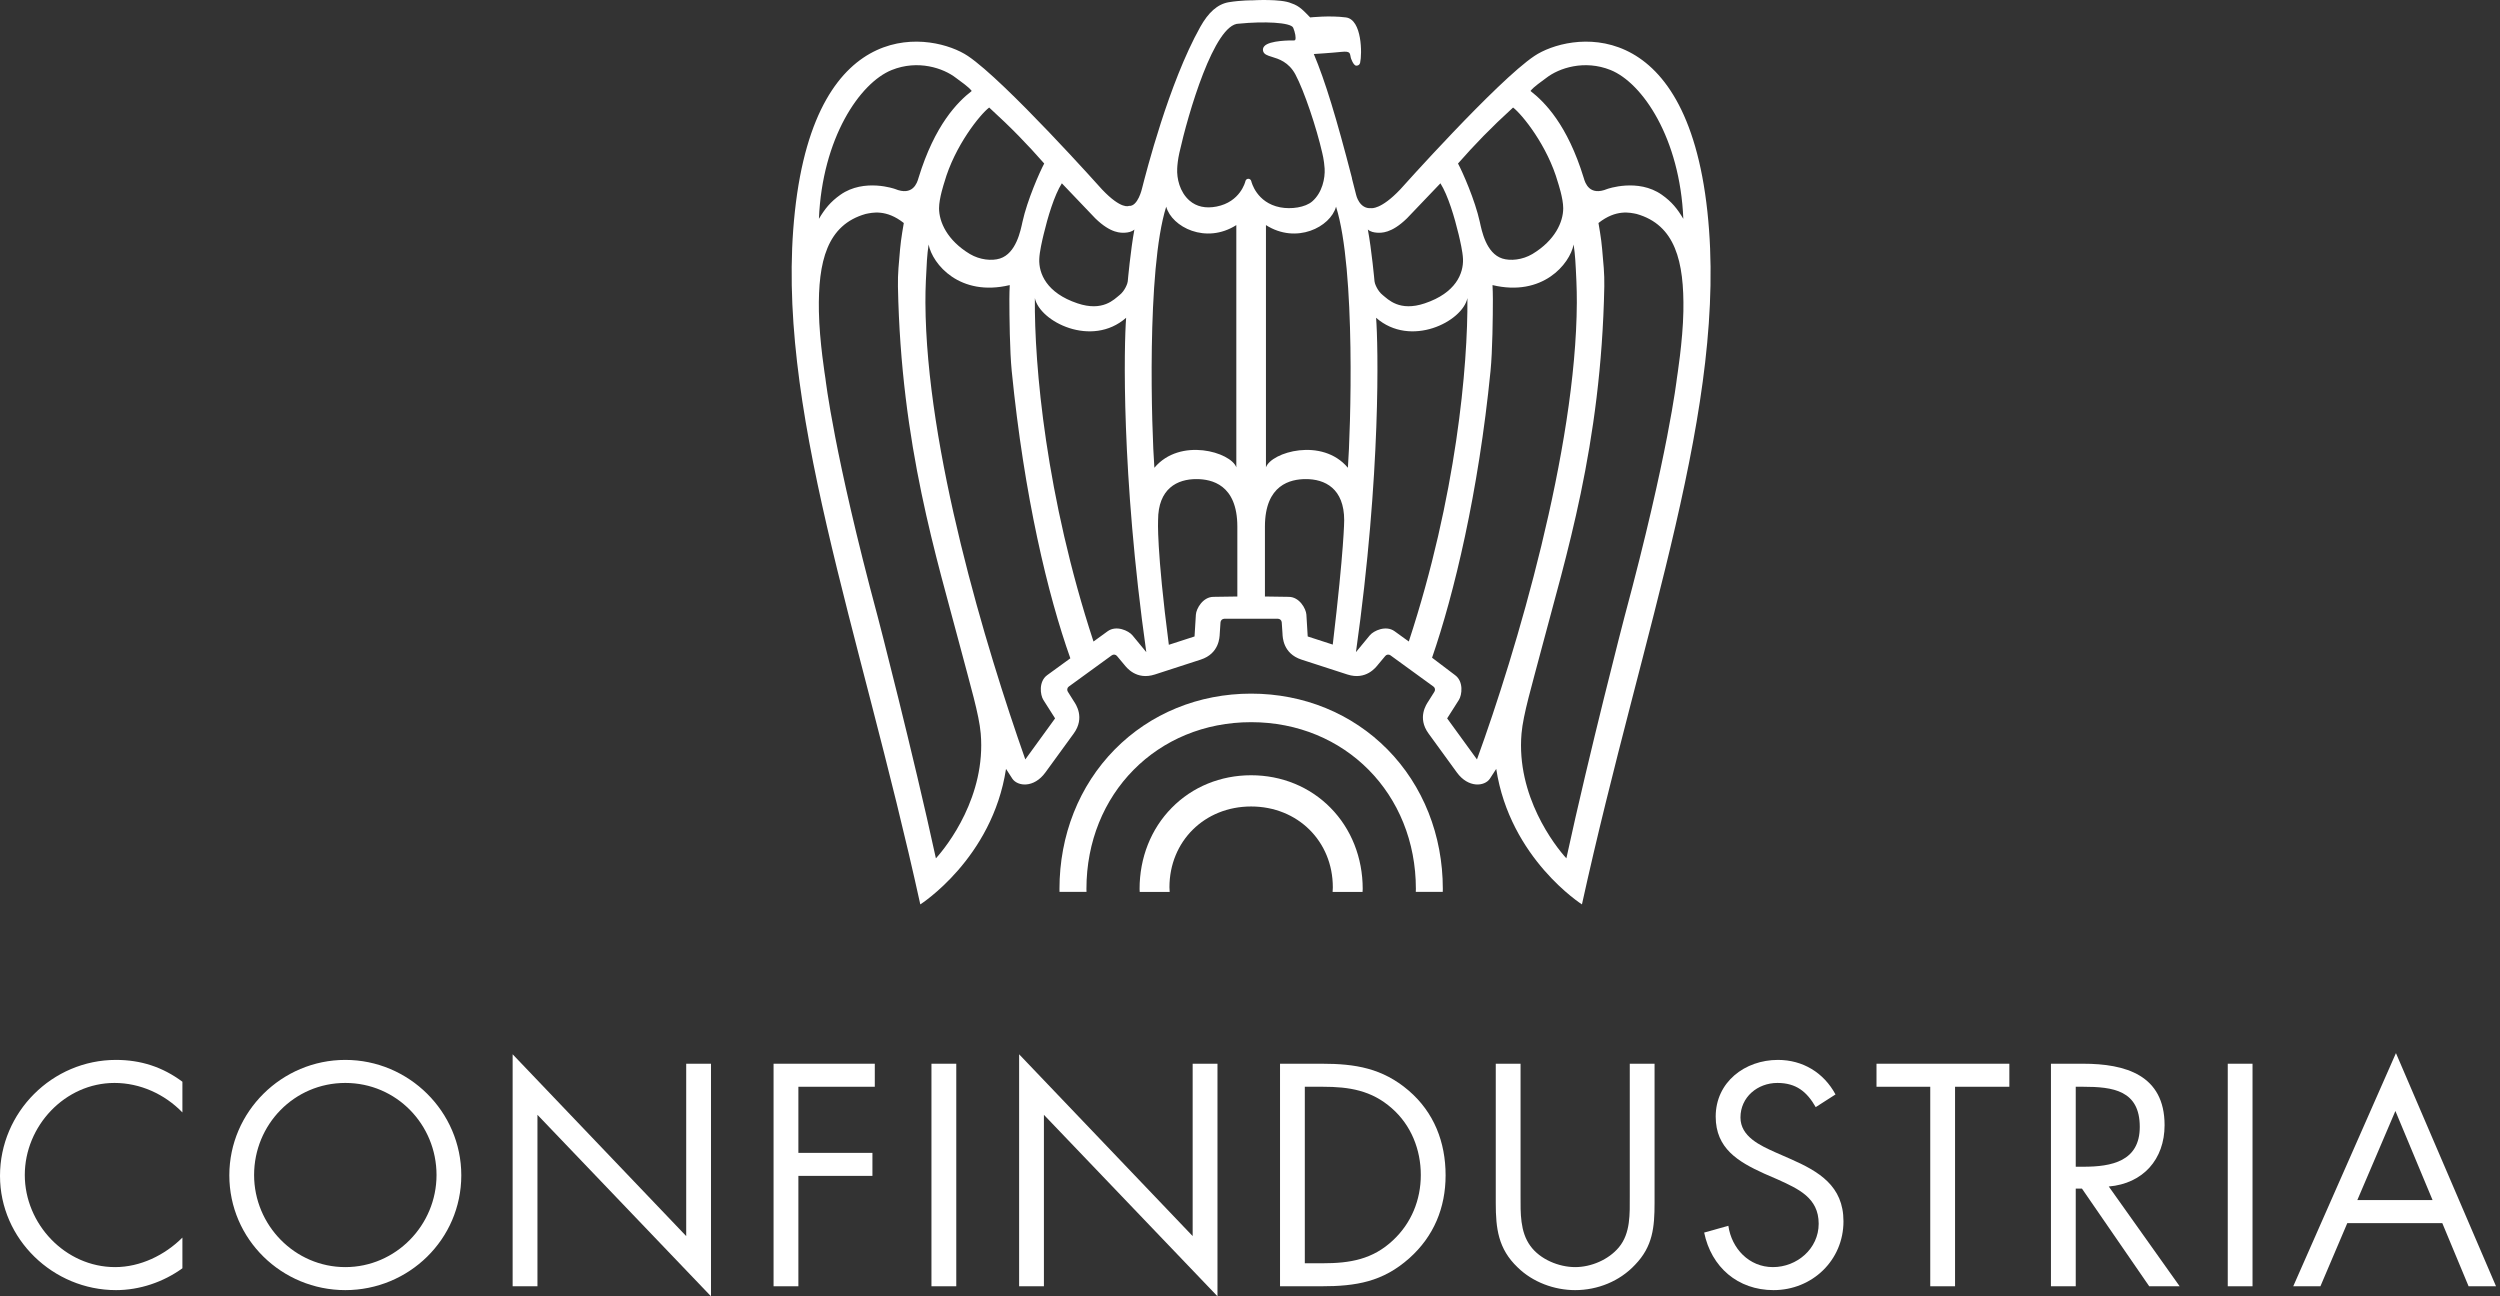 <svg xmlns="http://www.w3.org/2000/svg" width="108" height="56" viewBox="0 0 108 56" fill="none"><rect x="0" y="0" width="108" height="56" fill="#333333" stroke="none"/><path d="M66.286 2.418C64.672 3.499 60.488 8.186 60.488 8.186C59.651 9.068 59.238 8.992 59.238 8.992C58.72 9.037 58.586 8.422 58.586 8.422C58.526 8.179 58.465 7.944 58.406 7.718V7.697C57.723 5.056 57.25 3.509 56.757 2.334C56.757 2.334 57.53 2.285 57.948 2.241C58.367 2.197 58.307 2.315 58.357 2.504C58.357 2.504 58.464 2.837 58.593 2.837C58.74 2.837 58.758 2.707 58.758 2.707C58.844 2.346 58.846 0.846 58.145 0.753C57.445 0.66 56.6 0.753 56.6 0.753C56.331 0.484 56.15 0.258 55.785 0.141C55.34 -0.061 54.11 0.014 54.11 0.014C54.11 0.014 53.619 0.008 53.086 0.095C52.592 0.178 52.199 0.542 51.849 1.168C50.49 3.601 49.512 7.454 49.336 8.14C49.336 8.14 49.159 8.934 48.767 8.895C48.767 8.895 48.446 9.068 47.61 8.186C47.61 8.186 43.425 3.499 41.812 2.418C40.338 1.431 35.268 0.498 34.338 9.145C33.439 17.483 37.11 27.019 39.757 39.07C39.757 39.07 42.866 37.096 43.46 33.216L43.735 33.642C43.962 33.973 44.663 34.055 45.161 33.37L46.386 31.686C46.883 31.001 46.47 30.417 46.392 30.298L46.129 29.879C46.084 29.808 46.103 29.709 46.17 29.661L48.032 28.308C48.099 28.259 48.199 28.272 48.252 28.337L48.568 28.715C48.658 28.826 49.085 29.399 49.89 29.138L51.872 28.495C52.677 28.233 52.686 27.518 52.693 27.376L52.726 26.884C52.732 26.798 52.805 26.731 52.889 26.73H55.209C55.292 26.731 55.366 26.798 55.371 26.884L55.404 27.376C55.411 27.518 55.42 28.233 56.224 28.495L58.207 29.138C59.012 29.399 59.44 28.826 59.529 28.715L59.845 28.337C59.898 28.272 59.998 28.259 60.065 28.308L61.927 29.661C61.995 29.709 62.013 29.808 61.968 29.879L61.705 30.298C61.627 30.417 61.213 31.001 61.712 31.686L62.936 33.37C63.434 34.055 64.136 33.973 64.361 33.642L64.637 33.216C65.231 37.096 68.34 39.07 68.34 39.07C70.988 27.019 74.658 17.483 73.76 9.145C72.829 0.498 67.759 1.431 66.286 2.418ZM47.316 9.432C47.994 10.094 48.433 10.061 48.612 10.052C48.736 10.043 48.893 10.017 49.006 9.915C48.843 10.784 48.719 12.148 48.719 12.155C48.719 12.22 48.605 12.559 48.36 12.75C48.129 12.933 47.645 13.473 46.549 13.105C45.206 12.655 44.873 11.812 44.896 11.194C44.907 10.872 45.025 10.378 45.084 10.13C45.259 9.399 45.541 8.44 45.872 7.919C46.004 8.062 47.316 9.432 47.316 9.432ZM42.732 4.645C43.701 5.53 44.374 6.227 45.11 7.064C44.916 7.426 44.376 8.647 44.17 9.588C44.089 9.957 43.9 10.944 43.198 11.168C42.85 11.279 42.33 11.229 41.9 10.974C40.916 10.383 40.567 9.584 40.567 8.997C40.567 8.562 40.786 7.912 40.795 7.88C41.245 6.295 42.34 4.944 42.732 4.645ZM38.524 3.024C39.653 2.572 40.749 2.937 41.303 3.369C41.505 3.525 41.838 3.743 41.979 3.93C41.369 4.405 40.386 5.384 39.68 7.685C39.619 7.909 39.431 8.48 38.665 8.164C38.665 8.164 37.338 7.688 36.307 8.413C35.87 8.722 35.63 9.028 35.377 9.454C35.522 5.97 37.141 3.581 38.524 3.024ZM40.431 37.08C39.439 32.509 37.932 26.684 37.916 26.636C36.025 19.608 35.662 16.376 35.659 16.353C35.655 16.324 35.398 14.75 35.376 13.449C35.338 11.295 35.727 9.716 37.395 9.243C37.67 9.187 38.277 9.028 39.044 9.634C39.044 9.634 38.918 10.336 38.883 10.765C38.833 11.365 38.78 11.805 38.791 12.373C38.921 19.264 40.477 24.125 41.494 27.994C41.923 29.626 42.297 30.864 42.367 31.686C42.6 34.387 40.929 36.535 40.431 37.08ZM45.239 29.166C44.864 29.439 44.936 30.02 45.073 30.236L45.58 31.034L44.293 32.807C42.582 27.946 40.007 19.421 39.978 13.073C39.977 12.758 39.983 12.445 39.997 12.139C40.032 11.382 40.048 11.018 40.116 10.563C40.284 11.414 41.463 12.832 43.621 12.316C43.612 12.514 43.605 12.692 43.605 12.925C43.605 13.66 43.622 15.174 43.706 16.024C44.242 21.432 45.267 25.707 46.239 28.439L45.239 29.166ZM48.919 27.443C48.755 27.247 48.225 26.998 47.85 27.27L47.239 27.714C45.183 21.448 44.68 15.793 44.706 12.877C44.915 13.894 47.16 15.034 48.649 13.728C48.56 14.858 48.425 20.405 49.52 28.172C49.366 27.986 48.919 27.443 48.919 27.443ZM49.869 20.208C49.753 18.639 49.521 11.655 50.38 8.929C50.624 9.809 52.094 10.561 53.409 9.724C53.409 10.1 53.409 19.7 53.409 20.189C53.175 19.531 50.979 18.881 49.869 20.208ZM53.453 25.769L52.424 25.784C51.962 25.784 51.678 26.296 51.662 26.552C51.662 26.553 51.619 27.254 51.604 27.495L50.494 27.855C49.955 23.707 50.029 22.476 50.029 22.476C50.029 21.108 50.855 20.689 51.703 20.697C52.327 20.702 53.453 20.92 53.453 22.751V25.769ZM54.054 7.823C54.04 7.765 53.988 7.723 53.928 7.723C53.867 7.723 53.816 7.765 53.803 7.823C53.795 7.862 53.578 8.724 52.556 8.923C52.084 9.015 51.69 8.929 51.388 8.667C50.958 8.292 50.833 7.7 50.855 7.279C50.862 7.131 50.884 6.894 50.948 6.605C51.322 4.923 52.457 1.022 53.517 1.022C53.521 1.022 53.526 1.022 53.529 1.022C54.574 0.916 55.762 0.962 55.866 1.198C55.947 1.391 56.001 1.653 55.95 1.729C55.947 1.735 55.936 1.747 55.893 1.747C55.787 1.745 54.84 1.737 54.617 1.998C54.569 2.052 54.55 2.12 54.562 2.186C54.588 2.347 54.754 2.398 54.945 2.456C55.235 2.544 55.671 2.676 55.961 3.216C56.34 3.924 56.873 5.517 57.121 6.605C57.121 6.605 57.201 6.91 57.224 7.279C57.25 7.7 57.121 8.325 56.69 8.699C56.388 8.963 55.773 9.049 55.301 8.956C54.281 8.757 54.063 7.862 54.054 7.823ZM57.575 27.846L56.493 27.495C56.493 27.495 56.436 26.553 56.436 26.552C56.419 26.296 56.136 25.784 55.672 25.784L54.645 25.769V22.751C54.645 20.92 55.77 20.702 56.393 20.697C57.242 20.689 58.069 21.108 58.069 22.476C58.069 22.476 58.07 23.674 57.575 27.846ZM58.229 20.208C57.119 18.881 54.922 19.531 54.689 20.189C54.689 19.7 54.689 10.1 54.689 9.724C56.004 10.561 57.474 9.809 57.717 8.929C58.578 11.655 58.343 18.639 58.229 20.208ZM66.795 3.369C67.349 2.937 68.445 2.572 69.575 3.024C70.956 3.581 72.576 5.97 72.72 9.454C72.467 9.028 72.228 8.722 71.79 8.413C70.76 7.688 69.432 8.164 69.432 8.164C68.667 8.48 68.478 7.909 68.417 7.685C67.711 5.384 66.729 4.405 66.117 3.93C66.26 3.743 66.593 3.525 66.795 3.369ZM65.365 4.645C65.758 4.944 66.853 6.295 67.302 7.88C67.311 7.912 67.531 8.562 67.531 8.997C67.531 9.584 67.182 10.383 66.199 10.974C65.768 11.229 65.248 11.279 64.9 11.168C64.197 10.944 64.009 9.957 63.928 9.588C63.722 8.647 63.182 7.426 62.986 7.064C63.724 6.227 64.396 5.53 65.365 4.645ZM59.485 10.052C59.666 10.061 60.103 10.094 60.781 9.432C60.781 9.432 62.093 8.062 62.226 7.919C62.556 8.44 62.839 9.399 63.014 10.13C63.072 10.378 63.19 10.872 63.202 11.194C63.224 11.812 62.892 12.655 61.549 13.105C60.455 13.473 59.968 12.933 59.737 12.75C59.493 12.559 59.379 12.22 59.379 12.155C59.379 12.148 59.254 10.784 59.091 9.915C59.205 10.017 59.361 10.043 59.485 10.052ZM60.247 27.27C59.872 26.998 59.342 27.247 59.178 27.443C59.178 27.443 58.73 27.986 58.577 28.172C59.672 20.405 59.537 14.858 59.447 13.728C60.938 15.034 63.182 13.894 63.392 12.877C63.418 15.791 62.914 21.452 60.86 27.713L60.247 27.27ZM63.805 32.807L62.517 31.034L63.024 30.236C63.161 30.02 63.233 29.439 62.859 29.166L61.865 28.413C62.817 25.66 63.87 21.275 64.391 16.024C64.476 15.174 64.492 13.66 64.492 12.925C64.492 12.692 64.485 12.514 64.476 12.316C66.634 12.832 67.813 11.414 67.981 10.563C68.049 11.018 68.066 11.382 68.1 12.139C68.113 12.445 68.12 12.758 68.119 13.073C68.09 19.421 65.496 28.165 63.805 32.807ZM72.44 16.353C72.436 16.376 72.073 19.608 70.181 26.636C70.166 26.684 68.658 32.509 67.667 37.08C67.168 36.535 65.497 34.387 65.73 31.686C65.801 30.864 66.174 29.626 66.603 27.994C67.62 24.125 69.176 19.264 69.306 12.373C69.317 11.805 69.265 11.365 69.213 10.765C69.181 10.336 69.054 9.634 69.054 9.634C69.82 9.028 70.427 9.187 70.702 9.243C72.371 9.716 72.76 11.295 72.722 13.449C72.699 14.75 72.442 16.324 72.44 16.353Z" fill="white"></path><path d="M54.048 29.965C51.782 29.965 49.689 30.822 48.156 32.378C46.616 33.943 45.769 36.081 45.769 38.401C45.769 38.443 45.771 38.487 45.771 38.53H46.937C46.935 38.487 46.934 38.443 46.934 38.401C46.934 34.294 49.992 31.198 54.048 31.198C58.107 31.198 61.166 34.294 61.166 38.401C61.166 38.443 61.162 38.487 61.162 38.53H62.327C62.327 38.487 62.33 38.443 62.33 38.401C62.33 36.081 61.481 33.943 59.942 32.378C58.407 30.822 56.316 29.965 54.048 29.965Z" fill="white"></path><path d="M54.048 33.491C52.73 33.491 51.511 33.99 50.62 34.897C49.722 35.807 49.23 37.053 49.23 38.402C49.23 38.445 49.235 38.488 49.236 38.532H50.53C50.526 38.465 50.52 38.4 50.52 38.332C50.52 36.343 52.038 34.84 54.048 34.84C56.061 34.84 57.578 36.343 57.578 38.332C57.578 38.4 57.572 38.465 57.569 38.532H58.862C58.864 38.488 58.869 38.445 58.869 38.402C58.869 37.053 58.376 35.807 57.479 34.897C56.586 33.99 55.368 33.491 54.048 33.491Z" fill="white"></path><path d="M0 50.798C0 53.528 2.295 55.733 5.011 55.733C6.031 55.733 7.051 55.389 7.88 54.79V53.464C7.115 54.228 6.056 54.739 4.973 54.739C2.818 54.739 1.071 52.876 1.071 50.76C1.071 48.644 2.805 46.783 4.947 46.783C6.056 46.783 7.115 47.267 7.88 48.057V46.731C7.025 46.093 6.081 45.788 5.011 45.788C2.257 45.788 0 48.044 0 50.798Z" fill="white"></path><path d="M14.918 45.788C12.177 45.788 9.907 48.019 9.907 50.774C9.907 53.54 12.177 55.733 14.918 55.733C17.659 55.733 19.928 53.54 19.928 50.774C19.928 48.019 17.659 45.788 14.918 45.788ZM14.918 54.739C12.738 54.739 10.977 52.929 10.977 50.76C10.977 48.58 12.711 46.783 14.918 46.783C17.124 46.783 18.858 48.58 18.858 50.76C18.858 52.929 17.098 54.739 14.918 54.739Z" fill="white"></path><path d="M29.644 53.399L22.146 45.545V55.567H23.218V48.16L30.715 56V45.953H29.644V53.399Z" fill="white"></path><path d="M33.418 55.567H34.49V50.798H37.689V49.804H34.49V46.948H37.791V45.953H33.418V55.567Z" fill="white"></path><path d="M40.239 55.567H41.311V45.953H40.239V55.567Z" fill="white"></path><path d="M51.523 53.399L44.026 45.545V55.567H45.097V48.16L52.595 56V45.953H51.523V53.399Z" fill="white"></path><path d="M60.856 47.114C59.722 46.144 58.548 45.953 57.107 45.953H55.297V55.567H57.082C58.587 55.567 59.734 55.376 60.882 54.356C61.94 53.412 62.45 52.175 62.45 50.773C62.45 49.345 61.953 48.057 60.856 47.114ZM60.18 53.578C59.3 54.407 58.319 54.573 57.147 54.573H56.368V46.948H57.147C58.281 46.948 59.25 47.101 60.129 47.879C60.959 48.606 61.379 49.663 61.379 50.76C61.379 51.832 60.972 52.839 60.18 53.578Z" fill="white"></path><path d="M70.406 51.678C70.406 52.431 70.445 53.273 69.935 53.885C69.489 54.42 68.737 54.739 68.047 54.739C67.347 54.739 66.531 54.408 66.109 53.82C65.663 53.208 65.688 52.393 65.688 51.678V45.953H64.617V51.972C64.617 53.069 64.72 53.948 65.562 54.751C66.212 55.389 67.143 55.733 68.047 55.733C69.017 55.733 69.972 55.35 70.637 54.636C71.401 53.846 71.477 53.018 71.477 51.972V45.953H70.406V51.678Z" fill="white"></path><path d="M77.331 50.059L76.693 49.779C76.043 49.486 75.188 49.103 75.188 48.274C75.188 47.395 75.928 46.783 76.783 46.783C77.598 46.783 78.058 47.164 78.439 47.828L79.294 47.28C78.785 46.336 77.878 45.788 76.807 45.788C75.38 45.788 74.118 46.745 74.118 48.237C74.118 49.613 75.087 50.187 76.208 50.697L76.795 50.952C77.688 51.36 78.567 51.742 78.567 52.865C78.567 53.948 77.624 54.739 76.591 54.739C75.559 54.739 74.806 53.936 74.665 52.954L73.62 53.247C73.926 54.739 75.074 55.733 76.616 55.733C78.286 55.733 79.638 54.446 79.638 52.762C79.638 51.233 78.58 50.607 77.331 50.059Z" fill="white"></path><path d="M81.065 46.948H83.387V55.567H84.458V46.948H86.804V45.953H81.065V46.948Z" fill="white"></path><path d="M93.51 48.606C93.51 46.438 91.814 45.953 89.991 45.953H88.601V55.567H89.672V51.347H89.94L92.846 55.567H94.161L91.099 51.257C92.579 51.13 93.51 50.085 93.51 48.606ZM89.672 50.403V46.948H89.991C91.278 46.948 92.438 47.101 92.438 48.681C92.438 50.173 91.215 50.403 90.004 50.403H89.672Z" fill="white"></path><path d="M96.239 55.567H97.309V45.953H96.239V55.567Z" fill="white"></path><path d="M103.505 45.494L99.068 55.567H100.242L101.403 52.839H105.507L106.643 55.567H107.828L103.505 45.494ZM101.836 51.844L103.481 47.994L105.087 51.844H101.836Z" fill="white"></path></svg>